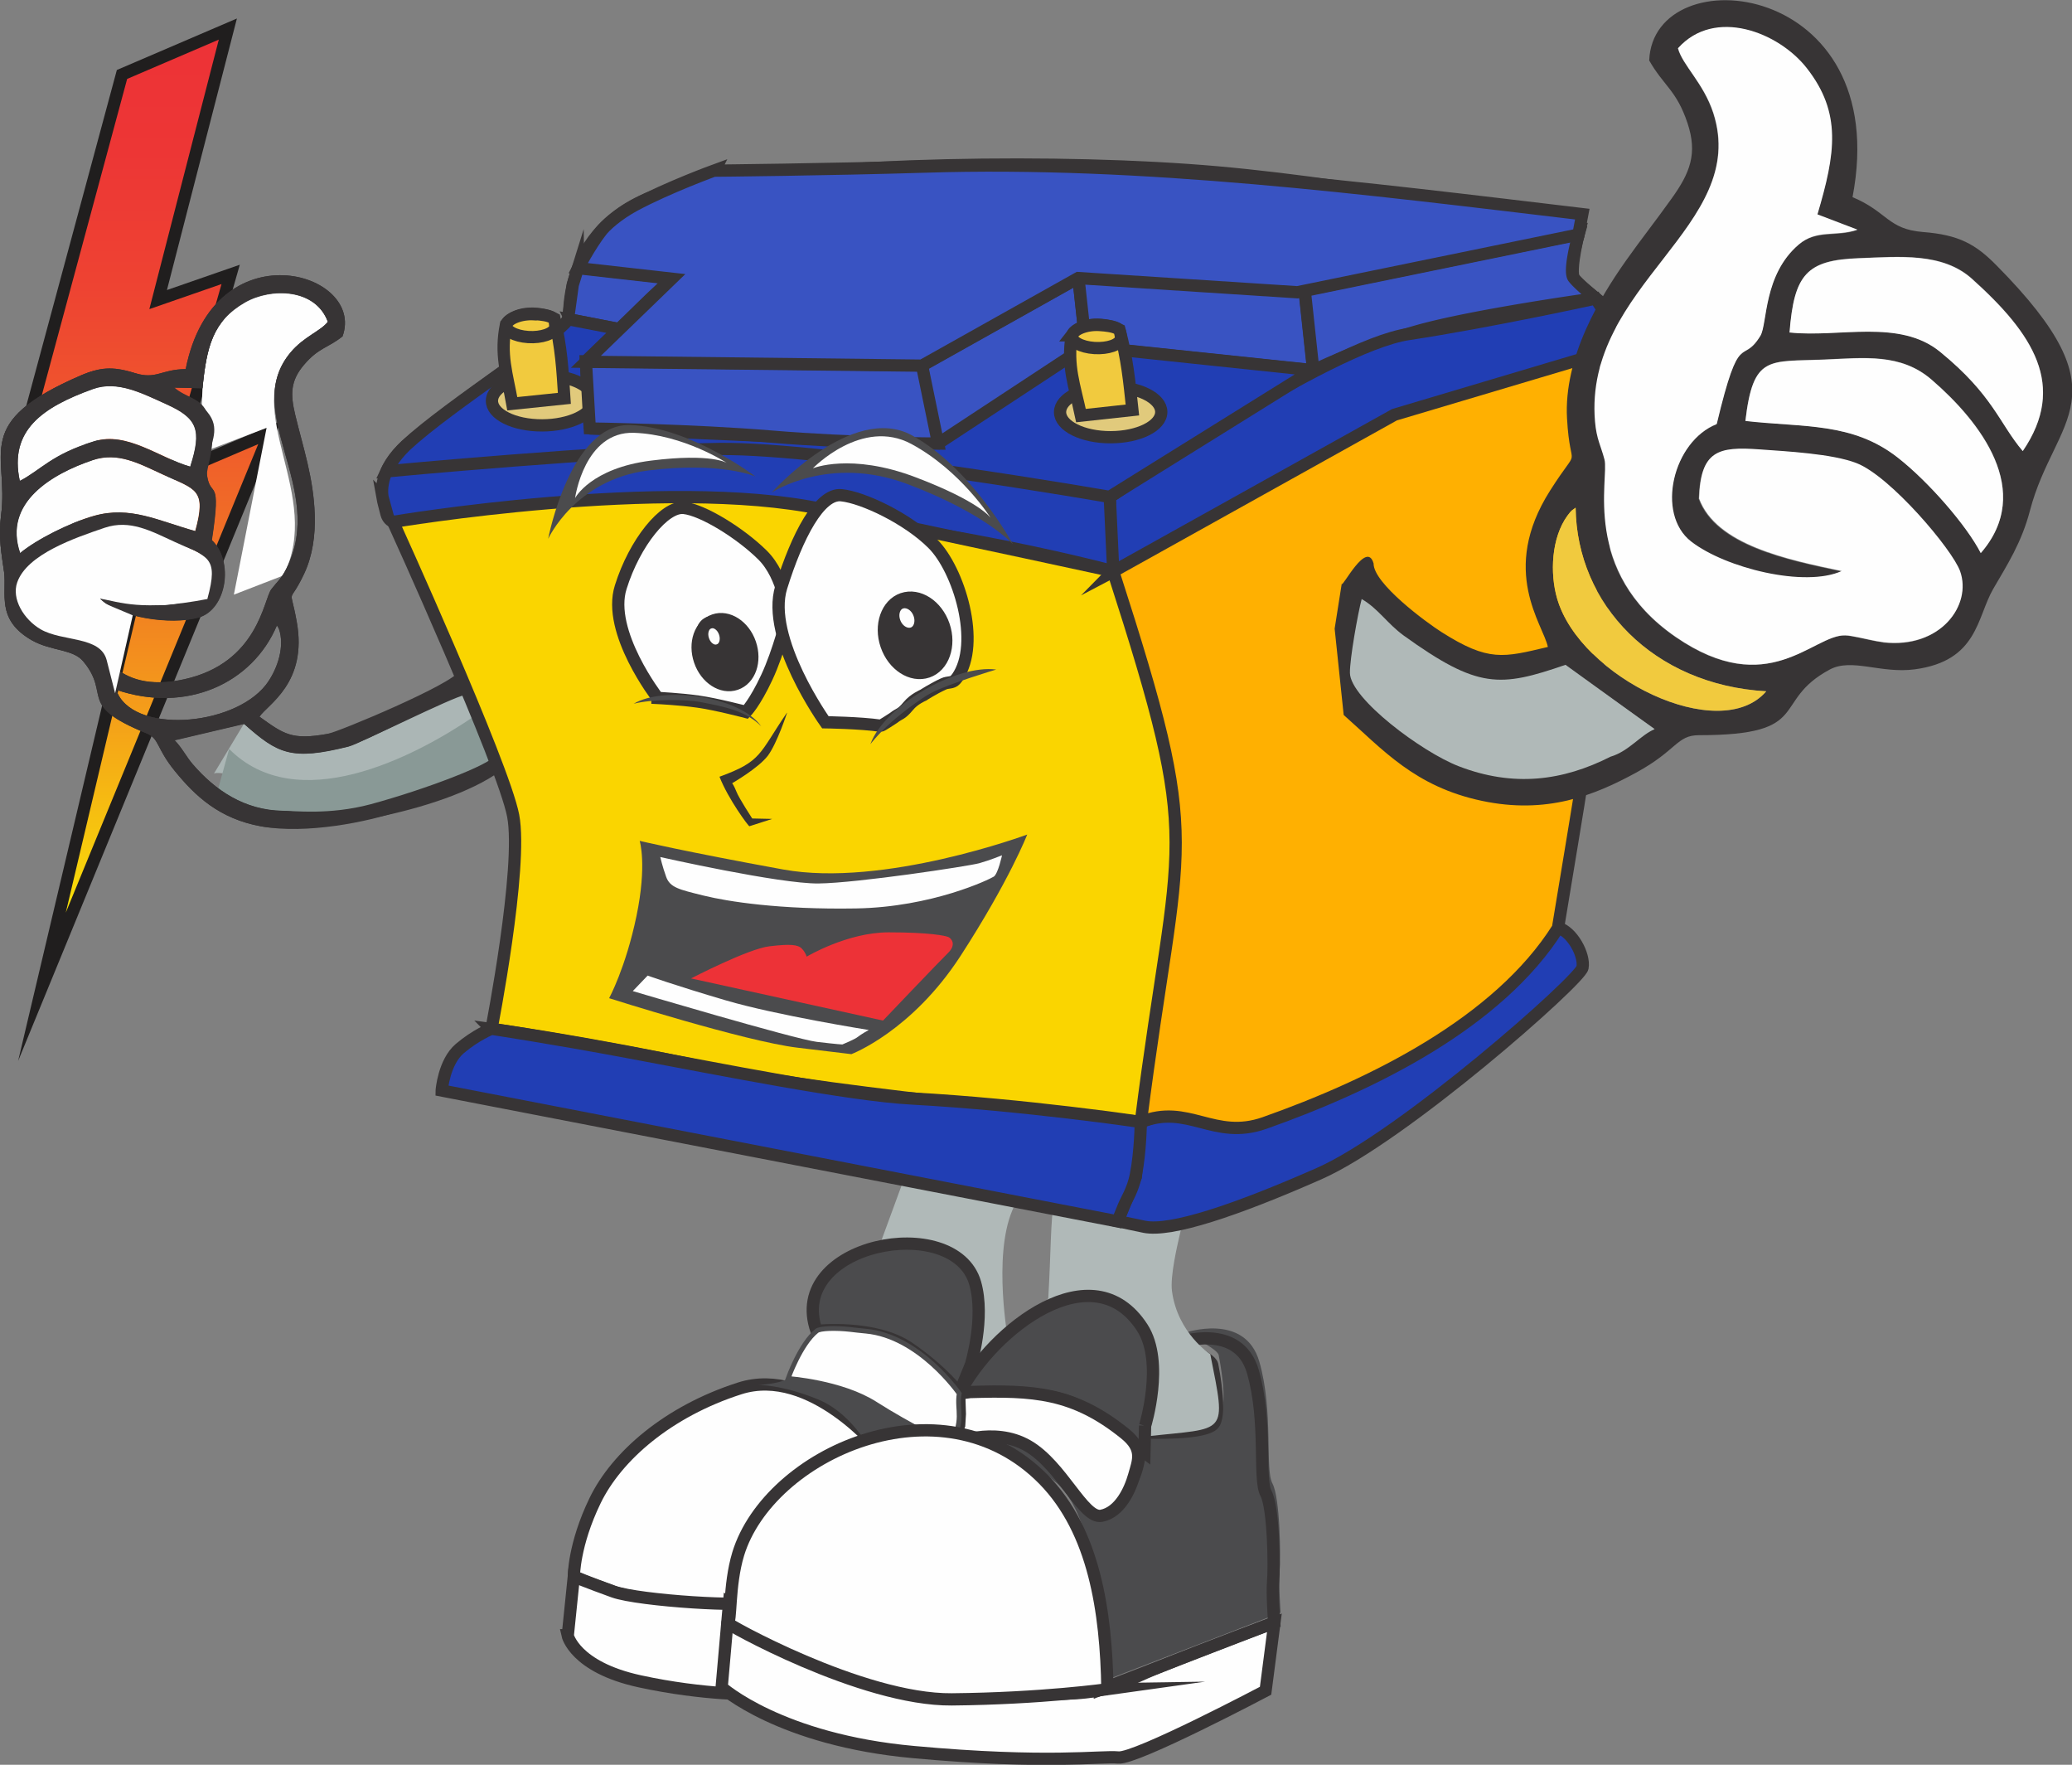 <?xml version="1.0" encoding="UTF-8"?>
<svg data-bbox="0 0.01 96.313 81.713" viewBox="0 0 96.3 82" xmlns="http://www.w3.org/2000/svg" data-type="ugc">
    <rect x="0" y="0" width="96.3" height="82" fill="#808080" stroke="none"/>
    <g>
        <defs>
            <linearGradient gradientUnits="userSpaceOnUse" y2="1.35" x2="6.63" y1="45.85" x1="6.63" id="ed63d878-5566-48db-99c6-4375547bcdd2">
                <stop stop-color="#fbff00" offset="0"/>
                <stop stop-color="#f7cb0d" offset=".14"/>
                <stop stop-color="#f49d1a" offset=".29"/>
                <stop stop-color="#f17624" offset=".44"/>
                <stop stop-color="#ef582c" offset=".59"/>
                <stop stop-color="#ee4332" offset=".73"/>
                <stop stop-color="#ed3635" offset=".87"/>
                <stop stop-color="#ed3237" offset="1"/>
            </linearGradient>
        </defs>
        <g>
            <path fill="url(#ed63d878-5566-48db-99c6-4375547bcdd2)" fill-rule="evenodd" d="m5.67 3.46 4.92-2.11-3.24 12.57 3.37-1.17L8.08 22l4.45-1.9L1.95 45.85l4.21-17.81-3.82 1.42 2.14-9.95-3.74 2.22L5.67 3.46z"/>
            <path fill="none" stroke-miterlimit="22.93" stroke-width=".57" stroke="#201e1e" d="m5.67 3.46 4.92-2.11-3.24 12.57 3.37-1.17L8.08 22l4.45-1.9L1.95 45.85l4.21-17.81-3.82 1.42 2.14-9.95-3.74 2.22L5.67 3.46z"/>
            <path d="M40.95 67.44s-3.23-4-6.57-2.93c-3.34 1.07-5.72 3.15-6.72 5.21s-.99 3.54-.99 3.54.2.12 1.84.7c1.64.57 6.98.78 6.98.78s3.04-4.73 3.89-5.57c.85-.84 1.57-1.73 1.57-1.73Z" fill="#fefefe" fill-rule="evenodd"/>
            <path d="M40.95 67.44s-3.23-4-6.57-2.93c-3.34 1.07-5.72 3.15-6.72 5.21s-.99 3.54-.99 3.54.2.12 1.84.7c1.64.57 6.98.78 6.98.78s3.04-4.73 3.89-5.57c.85-.84 1.57-1.73 1.57-1.73Z" stroke="#373435" fill="none" stroke-miterlimit="22.93" stroke-width=".57"/>
            <path d="M26.38 75.98s.32 1.48 3.35 2.14c3.03.66 5.41.6 5.41.6s-.14-4.62-.15-4.32c-.02.3-5.29-.02-6.48-.45-1.19-.43-1.84-.7-1.84-.7l-.28 2.73Z" fill="#fefefe" fill-rule="evenodd"/>
            <path d="M26.38 75.98s.32 1.48 3.35 2.14c3.03.66 5.41.6 5.41.6s-.14-4.62-.15-4.32c-.02.3-5.29-.02-6.48-.45-1.19-.43-1.84-.7-1.84-.7l-.28 2.73Z" stroke="#373435" fill="none" stroke-miterlimit="22.93" stroke-width=".57"/>
            <path d="M59.23 75.4s-2.79 1.02-5.65 2.18c-.93.38-1.53.75-2.47.95-2.78.61-9.55-.54-12.27-1.39-2.54-.8-4.96-2.61-4.96-2.61l-.34 3.87s2.71 2.45 8.94 3.01c6.23.57 8.68.17 9.5.25.82.08 6.84-3.1 6.84-3.1l.41-3.16Z" fill="#fefefe" fill-rule="evenodd"/>
            <path d="M59.23 75.4s-2.79 1.02-5.65 2.18c-.93.38-1.53.75-2.47.95-2.78.61-9.55-.54-12.27-1.39-2.54-.8-4.96-2.61-4.96-2.61l-.34 3.87s2.71 2.45 8.94 3.01c6.23.57 8.68.17 9.5.25.82.08 6.84-3.1 6.84-3.1l.41-3.16Z" stroke="#373435" fill="none" stroke-miterlimit="22.93" stroke-width=".57"/>
            <path d="M55.06 61.93s2.8-.98 3.47 1.34c.67 2.32.25 5 .61 5.66.36.67.39 3.49.33 4.09-.05.59.05 1.91.05 1.91l-8.11 3.13s-.15-7.39-2.32-9.17c-2.16-1.78-3.38-2.54-3.38-2.54s2.64-.17 3.66.63 2 3.22 2.98 2.18.91-2.29.91-2.29l.24-.77s2.94.12 3.24-.45c.31-.57-.04-2.38-.1-2.69-.06-.31-1.59-1.03-1.59-1.03Z" fill="#4b4b4d" fill-rule="evenodd"/>
            <path d="M54.76 62.39s2.8-.98 3.47 1.34c.67 2.32.25 5 .61 5.66.36.67.39 3.49.33 4.09-.05.59.05 1.91.05 1.91l-8.11 3.13s-.15-7.39-2.32-9.17c-2.16-1.78-3.38-2.54-3.38-2.54s2.64-.17 3.66.63 2 3.22 2.98 2.18.91-2.29.91-2.29l.24-.77s2.94.12 3.24-.45c.31-.57-.04-2.38-.1-2.69-.06-.31-1.59-1.03-1.59-1.03Z" stroke="#373435" fill="none" stroke-miterlimit="22.93" stroke-width=".57"/>
            <path d="m43.48 50.78-2.63 7.17-2.9 3.9s2.62-.11 3.76.48c1.14.6 2.87 2.42 2.87 2.42l2.28-2.45s-.72-3.87.18-6.04c.9-2.17 2.15-4.82 2.15-4.82l-5.72-.66Z" fill="#b0b9b8" fill-rule="evenodd"/>
            <path d="M50.6 51.57c-2.02 3.57-1.62 4.39-1.88 8.75l-1.6 2.5s2.56-.12 3.79.49 2.38 3.43 2.38 3.43c3.75-.42 3.72.01 2.96-3.82 0 0-1.52-.97-1.78-2.93-.09-.69.24-2.09.37-2.66.5-2.21 1.51-5.08 1.51-5.08l-5.75-.67Z" fill="#b0b9b8" fill-rule="evenodd"/>
            <path d="M45.12 63.43s.67-2.19.2-3.82c-.97-3.32-8.81-1.84-7.37 2.23 0 0 2.71-.3 4.31.8 1.61 1.11 2.32 2.1 2.32 2.1l.54-1.32Z" fill="#4b4b4d" fill-rule="evenodd"/>
            <path d="M45.12 63.43s.67-2.19.2-3.82c-.97-3.32-8.81-1.84-7.37 2.23 0 0 2.71-.3 4.31.8 1.61 1.11 2.32 2.1 2.32 2.1l.54-1.32Z" stroke="#373435" fill="none" stroke-miterlimit="22.93" stroke-width=".57"/>
            <path d="M53.22 66.25s.91-2.95-.13-4.56c-2.3-3.56-6.95.06-8.5 3.06 0 0 4.17-.39 5.77.71 1.61 1.11 2.83 2.03 2.83 2.03l.03-1.25Z" fill="#4b4b4d" fill-rule="evenodd"/>
            <path d="M53.22 66.25s.91-2.95-.13-4.56c-2.3-3.56-6.95.06-8.5 3.06 0 0 4.17-.39 5.77.71 1.61 1.11 2.83 2.03 2.83 2.03l.03-1.25Z" stroke="#373435" fill="none" stroke-miterlimit="22.93" stroke-width=".57"/>
            <path d="m44.58 66.21-.31.88s1.91-.83 3.5.09c1.59.92 2.58 3.41 3.42 3.25.84-.16 1.32-1.16 1.52-1.87.2-.71.45-1.24-.43-1.95-2.38-1.92-4.26-2.02-7.19-1.93l-.51.07.03.95-.03.51Z" fill="#fefefe" fill-rule="evenodd"/>
            <path d="m44.58 66.21-.31.88s1.91-.83 3.5.09c1.59.92 2.58 3.41 3.42 3.25.84-.16 1.32-1.16 1.52-1.87.2-.71.45-1.24-.43-1.95-2.38-1.92-4.26-2.02-7.19-1.93l-.51.07.03.95-.03.51Z" stroke="#373435" fill="none" stroke-miterlimit="22.93" stroke-width=".57"/>
            <path d="M37.14 63.78s2.82.05 3.54.61c.72.56 2.96 2.74 2.96 2.74l-2.96.64s-.91-2.02-2.64-2.74c-1.73-.71-2.83-.68-2.83-.68s.9-.02 1.42-.29l.52-.27" fill="#4b4b4d" fill-rule="evenodd"/>
            <path d="M44.14 67.15c.71-1.12.31-1.63.44-2.4 0 0-1.84-2.67-4.34-2.9-.25-.02-.47-.05-.74-.08-.64-.07-1.38-.06-1.54.07-.76.6-1.33 2.21-1.33 2.21s2.47.17 4.05 1.18c1.58 1.01 3.47 1.92 3.47 1.92Z" fill="#fefefe" fill-rule="evenodd"/>
            <path d="M44.14 67.15c.71-1.12.31-1.63.44-2.4 0 0-1.84-2.67-4.34-2.9-.25-.02-.47-.05-.74-.08-.64-.07-1.38-.06-1.54.07-.76.6-1.33 2.21-1.33 2.21s2.47.17 4.05 1.18c1.58 1.01 3.47 1.92 3.47 1.92Z" stroke="#4b4b4d" stroke-width=".22" fill="none" stroke-miterlimit="22.93"/>
            <path d="M51.47 78.49c-.06-3.61-.61-7.34-2.96-9.74-4.76-4.85-12.78-1.19-14.2 3.45-.45 1.48-.31 3.22-.5 3.2-.19-.02 6.23 3.6 10.43 3.56 4.2-.04 7.24-.47 7.24-.47Z" fill="#fefefe" fill-rule="evenodd"/>
            <path d="M51.47 78.49c-.06-3.61-.61-7.34-2.96-9.74-4.76-4.85-12.78-1.19-14.2 3.45-.45 1.48-.31 3.22-.5 3.2-.19-.02 6.23 3.6 10.43 3.56 4.2-.04 7.24-.47 7.24-.47Z" stroke="#373435" fill="none" stroke-miterlimit="22.93" stroke-width=".57"/>
            <path d="M9.95 35.94c.25-.12 1.38.22 3.09.37 2.52.23 4.47-.22 4.69-.39.41-.3 4.12-2.05 4.59-2.23l-.49-1.78c-1.24.93-2.65.32-4.28 1.96l-3.39.76-2.83-.99-1.39 2.31Z" fill="#abb6b5" fill-rule="evenodd"/>
            <path d="M9.9 37.51c1.18.2 5.83.8 6.88.24 1-.26 5.92-1.91 6.16-2.57l-.9-1.9c-2.89 1.97-8.25 4.67-11.39 1.52l-.75 2.72Z" fill="#899996" fill-rule="evenodd"/>
            <path d="M17.79 23.15s-.3-1.09.91-2.29 7.77-5.8 7.77-5.8-.61-5.3 5.61-6.4c6.22-1.1 17.3-1.29 24.51-.65 7.22.64 16.85 2.57 16.85 2.57s-.54 2-.27 2.41c.28.41 1.76 1.22 1.68 1.92-.09.7-.27 1.64-.27 1.64s-12.21 2.92-14.29 4.55c-2.08 1.63-8.56 5.44-8.56 5.44s-10.48-2.84-19.99-2.8c-9.51.04-12.99.54-12.99.54s-.64.16-.79-.41c-.15-.56-.18-.73-.18-.73Z" fill="#213eb4" fill-rule="evenodd"/>
            <path d="M17.79 23.15s-.3-1.09.91-2.29 7.77-5.8 7.77-5.8-.61-5.3 5.61-6.4c6.22-1.1 17.3-1.29 24.51-.65 7.22.64 16.85 2.57 16.85 2.57s-.54 2-.27 2.41c.28.41 1.76 1.22 1.68 1.92-.09.7-.27 1.64-.27 1.64s-12.21 2.92-14.29 4.55c-2.08 1.63-8.56 5.44-8.56 5.44s-10.48-2.84-19.99-2.8c-9.51.04-12.99.54-12.99.54s-.64.16-.79-.41c-.15-.56-.18-.73-.18-.73Z" stroke="#373435" fill="none" stroke-miterlimit="22.93" stroke-width=".57"/>
            <path d="M22.84 47.82s1.47-7.52 1.01-9.92c-.46-2.4-5.58-13.65-5.58-13.65s12.62-2.13 19.91-.6c7.3 1.53 13.55 2.89 13.55 2.89s4.41 5.03 4.37 8.93c-.04 3.89-3.08 16.65-3.08 16.65s-14-1.2-20.02-2.48c-6.01-1.28-10.17-1.83-10.17-1.83" fill="#fad500" fill-rule="evenodd"/>
            <path d="M22.84 47.82s1.47-7.52 1.01-9.92c-.46-2.4-5.58-13.65-5.58-13.65s12.62-2.13 19.91-.6c7.3 1.53 13.55 2.89 13.55 2.89s4.41 5.03 4.37 8.93c-.04 3.89-3.08 16.65-3.08 16.65s-14-1.2-20.02-2.48c-6.01-1.28-10.17-1.83-10.17-1.83Z" stroke="#373435" fill="none" stroke-miterlimit="22.93" stroke-width=".57"/>
            <path d="m26.87 12.44 4.35.49c-.2.19-.4.39-.54.52-.56.51-1.34 1.3-1.91 1.84l-2.37-.46.22-1.6.25-.8Z" fill="#3953c2" fill-rule="evenodd"/>
            <path d="m26.87 12.44 4.35.49c-.2.19-.4.39-.54.52-.56.51-1.34 1.3-1.91 1.84l-2.37-.46.22-1.6.25-.8Z" stroke="#373435" fill="none" stroke-miterlimit="22.93" stroke-width=".57"/>
            <path fill="#3953c2" fill-rule="evenodd" d="m43.8 20.55 6.67-4.45-.35-3.2-7.27 4.07.56 3.71.39-.13z"/>
            <path stroke="#373435" fill="none" stroke-miterlimit="22.93" stroke-width=".57" d="m43.8 20.55 6.67-4.45-.35-3.2-7.27 4.07.56 3.71.39-.13z"/>
            <path fill="#3953c2" fill-rule="evenodd" d="m60.63 13.49.4 3.72-10.56-1.11-.35-3.2 10.51.59z"/>
            <path stroke="#373435" fill="none" stroke-miterlimit="22.93" stroke-width=".57" d="m60.63 13.49.4 3.72-10.56-1.11-.35-3.2 10.51.59z"/>
            <path d="M74.16 13.86s-5.67.78-8.33 1.54a31.96 31.96 0 0 0-4.79 1.81l-.4-3.72 12.73-2.61s-.49 1.72-.23 2.03c.25.32 1.03.95 1.03.95Z" fill="#3953c2" fill-rule="evenodd"/>
            <path d="M74.16 13.86s-5.67.78-8.33 1.54a31.96 31.96 0 0 0-4.79 1.81l-.4-3.72 12.73-2.61s-.49 1.72-.23 2.03c.25.32 1.03.95 1.03.95Z" stroke="#373435" fill="none" stroke-miterlimit="22.93" stroke-width=".57"/>
            <path d="m51.74 26.55-.16-3.45s10.12-7.02 13.89-7.58c3.77-.57 8.69-1.65 8.69-1.65l.69 1.06-.27 1.64s-9.3 2.89-10.96 3.75c-1.66.86-11.89 6.24-11.89 6.24Z" fill="#213eb4" fill-rule="evenodd"/>
            <path d="m51.74 26.55-.16-3.45s10.12-7.02 13.89-7.58c3.77-.57 8.69-1.65 8.69-1.65l.69 1.06-.27 1.64s-9.3 2.89-10.96 3.75c-1.66.86-11.89 6.24-11.89 6.24Z" stroke="#373435" fill="none" stroke-miterlimit="22.93" stroke-width=".57"/>
            <path d="M72.41 43.11c.65.16 1.25 1.26 1.14 1.85-.12.59-8.36 7.86-12.24 9.57-3.88 1.71-6.9 2.72-8.13 2.47l-1.23-.26.84-2.06.23-2.56 12.58-4.1 6.8-4.92Z" fill="#213eb4" fill-rule="evenodd"/>
            <path d="M72.41 43.11c.65.16 1.25 1.26 1.14 1.85-.12.59-8.36 7.86-12.24 9.57-3.88 1.71-6.9 2.72-8.13 2.47l-1.23-.26.84-2.06.23-2.56 12.58-4.1 6.8-4.92Z" stroke="#373435" fill="none" stroke-miterlimit="22.93" stroke-width=".57"/>
            <path d="M51.58 23.09s-13.06-2.28-18.13-2.23c-5.06.06-15.49 1.04-15.49 1.04s.29-.62.9-1.2c1.01-.94 2.76-2.19 4.61-3.51 2.99-2.13 2.93-2.36 2.93-2.36l2.37.46-1.54 1.49.18 3.12 16.2.7 6.86-4.51 10.56 1.11-9.45 5.88Z" fill="#213eb4" fill-rule="evenodd"/>
            <path d="M51.58 23.09s-13.06-2.28-18.13-2.23c-5.06.06-15.49 1.04-15.49 1.04s.29-.62.9-1.2c1.01-.94 2.76-2.19 4.61-3.51 2.99-2.13 2.93-2.36 2.93-2.36l2.37.46-1.54 1.49.18 3.12 16.2.7 6.86-4.51 10.56 1.11-9.45 5.88Z" stroke="#373435" fill="none" stroke-miterlimit="22.93" stroke-width=".57"/>
            <path d="m51.74 26.55 13.07-7.28 9.2-2.74c1.18 11.45.26 15.24-1.6 26.59-2.77 4.4-8.63 7.29-13.64 9.06-2.36.83-3.55-.93-5.75-.04 1.76-13.81 2.99-12.33-1.28-25.58" fill="#ffb001" fill-rule="evenodd"/>
            <path d="m51.74 26.55 13.07-7.28 9.2-2.74c1.18 11.45.26 15.24-1.6 26.59-2.77 4.4-8.63 7.29-13.64 9.06-2.36.83-3.55-.93-5.75-.04 1.76-13.81 2.99-12.33-1.28-25.58Z" stroke="#373435" fill="none" stroke-miterlimit="22.93" stroke-width=".57"/>
            <path d="M25.5 17.45c1.3.06 2.23.63 2.08 1.27-.15.64-1.33 1.1-2.62 1.04-1.3-.06-2.23-.63-2.08-1.27.15-.64 1.33-1.1 2.62-1.04Z" fill="#e1ca7c" fill-rule="evenodd"/>
            <path d="M25.5 17.45c1.3.06 2.23.63 2.08 1.27-.15.64-1.33 1.1-2.62 1.04-1.3-.06-2.23-.63-2.08-1.27.15-.64 1.33-1.1 2.62-1.04Z" stroke="#373435" fill="none" stroke-miterlimit="22.93" stroke-width=".57"/>
            <path d="M23.52 15.06c.53-.66 1.66-.55 2.25-.25.32 1.36.37 2.31.46 3.7l-2.42.25c-.25-1.41-.58-2.28-.29-3.7Z" fill-rule="evenodd" fill="#f1ca3e"/>
            <path d="M23.52 15.06c.53-.66 1.66-.55 2.25-.25.32 1.36.37 2.31.46 3.7l-2.42.25c-.25-1.41-.58-2.28-.29-3.7Z" stroke="#373435" fill="none" stroke-miterlimit="22.93" stroke-width=".57"/>
            <path d="M24.84 14.59c.32.02.65.06.83.17.09.05.11.12.12.22.01.08.03.18.01.25-.07.28-.63.47-1.25.43-.63-.04-1.08-.3-1.02-.57.07-.28.67-.53 1.3-.49Z" fill-rule="evenodd" fill="#f1ca3e"/>
            <path d="M24.84 14.59c.32.02.65.06.83.17.09.05.11.12.12.22.01.08.03.18.01.25-.07.28-.63.47-1.25.43-.63-.04-1.08-.3-1.02-.57.07-.28.67-.53 1.3-.49Z" stroke="#373435" fill="none" stroke-miterlimit="22.93" stroke-width=".57"/>
            <path d="M20.53 50.66s.1-1.31.84-1.94c.74-.63 1.47-.92 1.47-.92s2.74.41 6.32 1.08c4.49.84 10.27 2 13.21 2.16 5.28.29 10.65 1.09 10.65 1.09s-.01 1.37-.23 2.47c-.13.68-.45 1.16-.56 1.44l-.29.71-31.41-6.08Z" fill="#213eb4" fill-rule="evenodd"/>
            <path d="M20.53 50.66s.1-1.31.84-1.94c.74-.63 1.47-.92 1.47-.92s2.74.41 6.32 1.08c4.49.84 10.27 2 13.21 2.16 5.28.29 10.65 1.09 10.65 1.09s-.01 1.37-.23 2.47c-.13.68-.45 1.16-.56 1.44l-.29.71-31.41-6.08Z" stroke="#373435" fill="none" stroke-miterlimit="22.93" stroke-width=".57"/>
            <path d="M51.85 17.98c1.29.06 2.24.63 2.11 1.28-.13.64-1.27 1.11-2.57 1.05-1.29-.06-2.24-.63-2.11-1.28.13-.64 1.27-1.11 2.57-1.05Z" fill="#e1ca7c" fill-rule="evenodd"/>
            <path d="M51.85 17.98c1.29.06 2.24.63 2.11 1.28-.13.64-1.27 1.11-2.57 1.05-1.29-.06-2.24-.63-2.11-1.28.13-.64 1.27-1.11 2.57-1.05Z" stroke="#373435" fill="none" stroke-miterlimit="22.93" stroke-width=".57"/>
            <path d="M49.8 15.58c.5-.66 1.62-.56 2.23-.26.36 1.37.45 2.32.6 3.73l-2.39.26c-.3-1.42-.66-2.3-.43-3.73Z" fill-rule="evenodd" fill="#f1ca3e"/>
            <path d="M49.8 15.58c.5-.66 1.62-.56 2.23-.26.36 1.37.45 2.32.6 3.73l-2.39.26c-.3-1.42-.66-2.3-.43-3.73Z" stroke="#373435" fill="none" stroke-miterlimit="22.93" stroke-width=".57"/>
            <path d="M51.1 15.1c.32.02.65.06.84.17.09.05.11.13.13.22.02.08.04.19.02.25-.05.28-.6.47-1.23.43-.62-.04-1.09-.3-1.03-.58.05-.28.65-.53 1.27-.49Z" fill-rule="evenodd" fill="#f1ca3e"/>
            <path d="M51.1 15.1c.32.02.65.06.84.17.09.05.11.13.13.22.02.08.04.19.02.25-.05.28-.6.47-1.23.43-.62-.04-1.09-.3-1.03-.58.05-.28.65-.53 1.27-.49Z" stroke="#373435" fill="none" stroke-miterlimit="22.93" stroke-width=".57"/>
            <path d="M27.4 19.91s4.81.07 8.5.38 7.7.32 7.7.32l-.75-3.64-15.62-.18.18 3.12Z" fill="#3953c2" fill-rule="evenodd"/>
            <path d="M27.4 19.91s4.81.07 8.5.38 7.7.32 7.7.32l-.75-3.64-15.62-.18.18 3.12Z" stroke="#373435" fill="none" stroke-miterlimit="22.93" stroke-width=".57"/>
            <path d="M33.23 7.91s-2.17.79-3.72 1.62c-.82.44-1.39.97-1.57 1.21-.53.68-1.07 1.72-1.07 1.72l4.35.49-3.99 3.86 15.62.18 7.26-4.07 10.19.66 13.06-2.68.18-.95C63.52 8.76 53.11 7.42 43.02 7.74c-4.57.14-9.8.19-9.8.19Z" fill="#3953c2" fill-rule="evenodd"/>
            <path d="M33.23 7.91s-2.17.79-3.72 1.62c-.82.44-1.39.97-1.57 1.21-.53.68-1.07 1.72-1.07 1.72l4.35.49-3.99 3.86 15.62.18 7.26-4.07 10.19.66 13.06-2.68.18-.95C63.52 8.76 53.11 7.42 43.02 7.74c-4.57.14-9.8.19-9.8.19Z" stroke="#373435" fill="none" stroke-miterlimit="22.93" stroke-width=".57"/>
            <path d="m62.36 27.12-.33 2.09.42 4.01c1.82 1.61 3.3 3.33 6.42 3.99 3.01.64 5.23-.25 7.19-1.32 1.88-1.03 1.87-1.73 2.9-1.73 5.35 0 3.31-1.56 6.08-3.05 1.02-.55 2.38.2 3.95-.01 2.94-.39 2.88-2.41 3.65-3.74.65-1.12 1.32-2.15 1.71-3.65 1.14-4.34 4.5-5.25-1.54-11.36-.98-1-1.76-1.44-3.44-1.57-1.63-.13-1.65-.94-3.27-1.62 1.93-10.09-9.26-11.24-9.45-6.35.67 1.18 1.27 1.38 1.78 2.91.47 1.41.13 2.3-.75 3.52-1.4 1.97-2.88 3.63-3.97 6.06-.58 1.3-.96 2.75-.88 4.14.15 2.69.69 1.03-.79 3.36-2.37 3.73-.31 6.22-.1 7.26-2.07.49-2.75.7-4.94-.69-.71-.45-3.17-2.26-3.16-3.19-.32-1.11-1.45 1.14-1.48.95m25.17 2.72c-.44-.05-.76-.15-1.18-.23-.17-.03-.43-.09-.6-.09-1.49-.05-3.57 3.04-7.88.07-4.42-3.04-3.08-7.38-3.31-8.24-.17-.62-.37-.95-.44-1.77-.53-6.36 7.21-9.06 5.5-14.34-.45-1.39-1.42-2.21-1.64-3 1.7-1.89 4.66-.74 5.97.93 1.64 2.08 1.34 3.97.5 6.8l1.86.71c-1 .35-1.89-.03-2.73.69-1.65 1.41-1.44 3.69-1.78 4.24-.86 1.42-.95-.43-2.03 4.1-2.03.8-2.85 4.16-1.19 5.46 1.6 1.25 5.29 2.15 7 1.37-2.53-.53-5.84-1.21-6.63-3.37.08-2.22.9-2.42 2.81-2.28 1.24.09 3.39.2 4.51.64 1.57.61 4.45 4.01 4.81 5.02.56 1.58-.91 3.6-3.56 3.3Zm-4.35-14.4c.21-2.72.8-3.38 3.23-3.46 1.9-.07 3.88-.27 5.25.96 2.81 2.53 4.43 4.96 2.36 8-1.1-1.3-1.37-2.59-3.84-4.61-1.89-1.54-4.71-.65-6.99-.9Zm-2.06 4.11c.36-3.09 1.08-2.75 3.67-2.86 1.86-.08 3.55-.3 4.98.93 2.28 1.96 4.79 5.18 2.29 8.06-.67-1.29-2.44-3.32-3.85-4.43-2.12-1.65-4.37-1.4-7.09-1.71Zm.97 12.56c-2.16 2.52-8.66-.64-9.72-4.31-.34-1.17-.27-2.82.48-3.85.21-.28.19-.23.38-.37.05 4.48 3.6 8.24 8.86 8.53Zm-18.63-4.04c.76.44 1.06 1 1.82 1.56 3.4 2.49 4.47 2.36 7.48 1.3l4.14 2.93c-.66.28-1.2.76-1.83 1.08-2.19 1.12-4.65 1.65-7.17.66-1.69-.66-4.96-3.13-4.98-4.32 0-.65.35-2.55.53-3.22Z" fill="#373435" fill-rule="evenodd"/>
            <path d="M77.99 2.24c.21.79 1.18 1.61 1.64 3 1.71 5.28-6.03 7.99-5.5 14.34.07.83.28 1.15.44 1.77.23.86-1.1 5.2 3.31 8.24 4.31 2.97 6.39-.11 7.88-.07.17 0 .43.06.6.09.41.08.74.17 1.18.23 2.65.3 4.12-1.72 3.56-3.3-.36-1.01-3.24-4.41-4.81-5.02-1.12-.44-3.27-.55-4.51-.64-1.92-.14-2.74.05-2.81 2.28.8 2.16 4.1 2.84 6.63 3.37-1.71.78-5.4-.13-7-1.37-1.66-1.29-.84-4.66 1.19-5.46 1.08-4.53 1.16-2.68 2.03-4.1.33-.55.13-2.83 1.78-4.24.84-.72 1.73-.35 2.73-.69l-1.86-.71c.84-2.83 1.14-4.71-.5-6.8C82.66 1.49 79.7.34 78 2.23" fill="#fefefe" fill-rule="evenodd"/>
            <path d="M63.29 27.82c-.18.67-.56 2.8-.55 3.45.02 1.19 3.34 3.67 5.05 4.33 2.56.99 4.85.68 7.06-.44.85-.25 1.39-1 2.05-1.28l-4.14-2.99c-3.05 1.05-4.06 1.13-7.52-1.36-.77-.56-1.19-1.26-1.96-1.7" fill="#b0b9b8" fill-rule="evenodd"/>
            <path d="M81.12 19.56c2.72.31 4.98.05 7.09 1.71 1.42 1.11 3.19 3.14 3.85 4.43 2.5-2.87-.02-6.1-2.29-8.06-1.43-1.23-3.12-1.01-4.98-.93-2.59.11-3.31-.23-3.67 2.86" fill="#fefefe" fill-rule="evenodd"/>
            <path d="M83.18 15.45c2.28.25 5.1-.65 6.99.9 2.47 2.02 2.74 3.31 3.84 4.61 2.08-3.05.46-5.47-2.36-8-1.37-1.23-3.35-1.03-5.25-.96-2.43.09-3.02.74-3.23 3.46" fill="#fefefe" fill-rule="evenodd"/>
            <path d="M82.09 32.12c-5.26-.3-8.81-4.05-8.86-8.53-.18.14-.17.09-.38.37-.75 1.03-.82 2.68-.48 3.85 1.06 3.67 7.56 6.83 9.72 4.31" fill-rule="evenodd" fill="#f1ca3e"/>
            <path d="M47.73 38.78s-6.66 2.47-11.33 1.62c-4.67-.85-6.67-1.33-6.67-1.33s.35 1.1-.15 3.5-1.27 3.81-1.27 3.81 6.32 2.01 8.76 2.3c2.44.29 2.5.3 2.5.3s2.79-1.05 5.07-4.56c2.28-3.52 3.1-5.64 3.1-5.64" fill="#4b4b4d" fill-rule="evenodd"/>
            <path d="M30.68 39.82s5.54 1.25 7.36 1.23c1.81-.02 6.94-.8 7.47-.94.53-.15 1.06-.37 1.06-.37s-.18.85-.38.99c-.2.13-2.87 1.42-6.41 1.48-3.54.06-5.96-.32-7.09-.6-1.13-.28-1.55-.37-1.73-.87-.18-.5-.27-.91-.27-.91" fill="#fefefe" fill-rule="evenodd"/>
            <path d="M40.39 47.86s-4.28-.68-6.66-1.38-3.63-1.15-3.63-1.15l-.69.72s7.54 2.24 8.56 2.36c1.02.12 1.18.12 1.18.12s.59-.24.73-.36c.13-.11.51-.32.51-.32" fill="#fefefe" fill-rule="evenodd"/>
            <path d="M32.12 45.46s2.64-1.37 3.63-1.49c.99-.12 1.34-.08 1.52.11.18.19.22.37.22.37s1.89-1.13 3.81-1.13c1.92 0 2.65.16 2.78.22.13.06.39.34-.02.74-.41.4-3.02 3.14-3.02 3.14l-8.93-1.96Z" fill="#ed3237" fill-rule="evenodd"/>
            <path d="M36.57 33.12c-1.31 1.92-1.15 2.25-3.13 2.97.4 1.03 1.35 2.31 1.39 2.3l1.06-.34-.93-.02s-.62-.95-.73-1.24c-.11-.28-.2-.4-.2-.4s1.22-.7 1.66-1.28c.43-.58.89-1.99.89-1.99" fill="#373435" fill-rule="evenodd"/>
            <path d="M25.48 25.03s1.26-2.75 4.65-3.17c3.39-.42 4.98.28 4.98.28s-3.03-2.3-5.82-2.39c-2.78-.09-3.81 5.27-3.81 5.27" fill="#4b4b4d" fill-rule="evenodd"/>
            <path d="M26.73 23.14s.73-1.39 3.54-1.74c2.8-.35 3.51.11 3.51.11s-2.01-1.32-4.32-1.4c-2.3-.07-2.73 3.02-2.73 3.02" fill="#fefefe" fill-rule="evenodd"/>
            <path d="M35.88 22.88s2.65-1.76 6.29-.39 4.91 2.8 4.91 2.8-1.93-3.56-4.71-5.07c-2.78-1.5-6.49 2.65-6.49 2.65" fill="#4b4b4d" fill-rule="evenodd"/>
            <path d="M37.78 21.76s1.75-.73 4.76.41 3.5 1.89 3.5 1.89-1.38-2.19-3.68-3.43c-2.3-1.24-4.58 1.13-4.58 1.13" fill="#fefefe" fill-rule="evenodd"/>
            <path d="M30.56 32.42s-2.37-3.06-1.71-5.14c.65-2.08 2.04-3.77 2.93-3.68.88.09 2.63 1.17 3.66 2.19 1.03 1.02 1.16 2.84 1.16 2.84s-.4 1.64-.96 2.84c-.56 1.2-.97 1.61-.97 1.61s-1.37-.36-2.22-.48c-.84-.12-1.89-.17-1.89-.17Z" fill="#fefefe" fill-rule="evenodd"/>
            <path d="M30.56 32.42s-2.37-3.06-1.71-5.14c.65-2.08 2.04-3.77 2.93-3.68.88.09 2.63 1.17 3.66 2.19 1.03 1.02 1.16 2.84 1.16 2.84s-.4 1.64-.96 2.84c-.56 1.2-.97 1.61-.97 1.61s-1.37-.36-2.22-.48c-.84-.12-1.89-.17-1.89-.17Z" stroke="#373435" fill="none" stroke-miterlimit="22.93" stroke-width=".57"/>
            <path d="M29.45 32.7c.8-.21 2.41-.23 3.21-.06.96.19 2.01.38 2.72 1.11-.98-1.4-4.53-1.89-5.93-1.05" fill="#4b4b4d" fill-rule="evenodd"/>
            <path d="M33.19 28.82c.64-.22 1.39.26 1.67 1.08.28.82-.01 1.66-.66 1.88-.64.22-1.39-.26-1.67-1.08-.28-.82.01-1.66.66-1.88Z" fill="#373435" fill-rule="evenodd"/>
            <path d="M33.19 28.82c.64-.22 1.39.26 1.67 1.08.28.82-.01 1.66-.66 1.88-.64.22-1.39-.26-1.67-1.08-.28-.82.01-1.66.66-1.88Z" stroke="#373435" fill="none" stroke-miterlimit="22.93" stroke-width=".57"/>
            <path d="M32.97 28.93c.28-.1.6.11.72.47.12.35 0 .72-.29.81-.28.1-.6-.11-.72-.47-.12-.35 0-.72.29-.81Z" fill="#fefefe" fill-rule="evenodd"/>
            <path d="M32.97 28.93c.28-.1.6.11.72.47.12.35 0 .72-.29.81-.28.1-.6-.11-.72-.47-.12-.35 0-.72.29-.81Z" stroke="#373435" fill="none" stroke-miterlimit="22.93" stroke-width=".57"/>
            <path d="M38.36 33.56s-2.79-3.9-2.05-6.28c.74-2.38 1.78-4.37 2.79-4.27 1.01.1 3.08 1.08 4.25 2.25 1.21 1.2 2.26 4.62 1.14 6.22-.03.04-.06.07-.09.11-.15.16-.34.09-.55.19-.48.22-.94.52-.94.52s-.43.18-.69.5c-.35.42-.4.33-.68.55-.03.02-.57.38-.61.37-.96-.14-2.57-.16-2.57-.16Z" fill="#fefefe" fill-rule="evenodd"/>
            <path d="M38.36 33.56s-2.79-3.9-2.05-6.28c.74-2.38 1.78-4.37 2.79-4.27 1.01.1 3.08 1.08 4.25 2.25 1.21 1.2 2.26 4.62 1.14 6.22-.03.04-.06.07-.09.11-.15.16-.34.09-.55.19-.48.22-.94.52-.94.52s-.43.18-.69.5c-.35.42-.4.33-.68.55-.03.02-.57.38-.61.37-.96-.14-2.57-.16-2.57-.16Z" stroke="#373435" fill="none" stroke-miterlimit="22.93" stroke-width=".57"/>
            <path d="M40.46 34.57s.32-.43.95-1c.58-.52 1.45-1.15 1.86-1.37.84-.44 3.03-1.09 3.03-1.09-1.88-.25-5.2 1.7-5.84 3.45" fill="#4b4b4d" fill-rule="evenodd"/>
            <path d="M41.95 27.83c.74-.25 1.59.3 1.91 1.23.32.93-.02 1.9-.75 2.15-.74.25-1.59-.3-1.91-1.23-.32-.93.02-1.9.75-2.15Z" fill="#373435" fill-rule="evenodd"/>
            <path d="M41.95 27.83c.74-.25 1.59.3 1.91 1.23.32.93-.02 1.9-.75 2.15-.74.25-1.59-.3-1.91-1.23-.32-.93.02-1.9.75-2.15Z" stroke="#373435" fill="none" stroke-miterlimit="22.93" stroke-width=".57"/>
            <path d="M41.89 28c.32-.1.7.13.84.53.14.39 0 .8-.32.9-.32.1-.7-.13-.84-.53-.14-.39 0-.8.32-.9Z" fill="#fefefe" fill-rule="evenodd"/>
            <path d="M41.89 28c.32-.1.7.13.84.53.14.39 0 .8-.32.9-.32.1-.7-.13-.84-.53-.14-.39 0-.8.32-.9Z" stroke="#373435" fill="none" stroke-miterlimit="22.93" stroke-width=".57"/>
            <path d="M5.41 31.05s-.01.01-.03 0c-.72-.56-1.08-1.29-1.56-1.47-.1-.04-.27-.07-.38-.09-.27-.06-.49-.07-.77-.15-1.68-.47-2.08-2.06-1.35-2.87.47-.52 3.05-1.87 4.15-1.86.79.01 2.11.47 2.89.72 1.2.39 1.65.71 1.14 2.07-1.01 1.11-1.79.94-3.45.64.21.22-.32 1.36-.47 2.15l-.09.46-.08.41Zm9.83-16.09c-.32.43-1.11.69-1.73 1.42-2.34 2.78 1.55 6.63-.34 10.36l-2.3.89 1.52-7.75-3.09 1.18.11-3c.19-1.92.47-3.14 1.98-4 1.21-.69 3.28-.66 3.85.91Z" fill="#fefefe" fill-rule="evenodd"/>
            <path d="m21.54 31.71 1.51 3.73-.26.5-4.19 1.73c-1.5.53-4.39 1.1-6.44.73-1.98-.35-3.11-1.44-4.03-2.57-.89-1.09-.71-1.51-1.33-1.76-3.24-1.32-1.62-1.76-2.93-3.34-.48-.58-1.49-.47-2.39-.98C-.2 28.79.32 27.58.19 26.58c-.12-.84-.27-1.63-.14-2.63.38-2.91-1.43-4.29 3.73-6.51.84-.36 1.42-.44 2.47-.11 1.02.32 1.23-.17 2.38-.18 1.31-6.59 8.38-4.53 7.29-1.52-.69.55-1.11.52-1.79 1.32-.63.74-.64 1.36-.41 2.32.37 1.54.85 2.91.91 4.65.03.93-.1 1.9-.49 2.73-.75 1.59-.67.45-.35 2.23.52 2.85-1.35 3.85-1.73 4.42 1.13.81 1.49 1.1 3.16.8.54-.1 3.4-.53 3.63-1.1.47-.59 2.62-1.18 2.69-1.29M2.66 29.34c.28.08.5.1.77.15.11.02.28.05.38.09.92.34 1.41 2.72 4.76 1.98 3.43-.76 3.68-3.71 4.04-4.18.25-.33.46-.48.7-.96 1.89-3.72-2.14-7.27.2-10.05.61-.73 1.4-.99 1.73-1.42-.57-1.56-2.64-1.6-3.85-.91-1.5.86-1.79 2.07-1.98 4l-1.3-.03c-9.93-.86-6.67 8.31-6.8 8.45-.73.82-.33 2.41 1.35 2.87Zm2.74 2.71c.69 2.06 5.4 1.74 6.95-.22.49-.63.86-1.64.66-2.45-.06-.22-.06-.19-.14-.32-1.14 2.7-4.21 4.1-7.47 2.99Zm16.22.24c-.57.08-4.83 2.24-5.43 2.39-2.67.67-3.29.33-4.85-1.05l-3.23.76c.33.33.54.76.84 1.11 1.05 1.22 2.41 2.14 4.18 2.17.51 0 2.17.21 4.09-.3 2.54-.69 5.59-1.85 5.77-2.26.17-.39-1.42-2.36-1.36-2.81Z" fill="#373435" fill-rule="evenodd"/>
            <path d="M23.25 35.83c-2.71 1.96-9.04 2.93-11.09 2.57-1.98-.35-3.11-1.44-4.03-2.57-.89-1.09-.71-1.51-1.33-1.76-3.24-1.32-1.62-1.76-2.93-3.34-.48-.58-1.49-.47-2.39-.98C-.2 28.79.33 27.58.19 26.58c-.12-.84-.27-1.63-.14-2.63.38-2.91-1.43-4.29 3.73-6.51.84-.36 1.42-.44 2.47-.11 1.02.32 1.23-.17 2.38-.18 1.31-6.59 8.38-4.53 7.29-1.52-.69.55-1.11.52-1.79 1.32-.63.74-.64 1.36-.41 2.32.37 1.54.85 2.91.91 4.65.03.93-.1 1.9-.49 2.73-.75 1.59-.67.45-.35 2.23.52 2.85-1.35 3.85-1.73 4.42 1.13.81 1.49 1.1 3.16.8.54-.1 5.87-2.34 6.1-2.91.24-.31 1.71 4.09 1.93 4.64M2.66 29.34c.28.08.5.1.77.15.11.02.28.05.38.09.92.34 1.41 2.72 4.76 1.98 3.43-.76 3.68-3.71 4.04-4.18.25-.33.46-.48.7-.96 1.89-3.72-2.14-7.27.2-10.05.61-.73 1.4-.99 1.73-1.42-.57-1.56-2.64-1.6-3.85-.91-1.5.86-1.79 2.07-1.98 4l-1.3-.03c.52.46 1.15.45 1.48 1.09.65 1.26-.03 2.59.03 3.01.17 1.07.68-.03.22 2.98 1.03.98.7 3.22-.62 3.6-1.28.36-3.73 0-4.58-.89 1.66.3 3.83.7 4.85-.41.5-1.37.05-1.69-1.14-2.07-.78-.25-2.1-.71-2.89-.72-1.1-.01-3.68 1.33-4.15 1.86-.73.82-.33 2.41 1.35 2.87Zm6.18-7.66c.54-1.7.34-2.24-1.1-2.89-1.13-.51-2.28-1.12-3.42-.71-2.33.84-3.91 1.91-3.4 4.27.99-.52 1.47-1.23 3.46-1.84 1.53-.47 3.02.77 4.46 1.18Zm.24 3c.54-1.96.02-1.93-1.52-2.64-1.11-.51-2.08-1.05-3.25-.66-1.86.63-4.18 1.96-3.37 4.32.72-.62 2.29-1.41 3.43-1.73 1.69-.48 2.99.23 4.72.71ZM5.4 32.05c.69 2.06 5.4 1.74 6.95-.22.49-.63.86-1.64.66-2.45-.06-.22-.06-.19-.14-.32-1.14 2.7-4.21 4.1-7.47 2.99Zm16.46.06c-.57.08-5.07 2.43-5.66 2.58-2.67.67-3.29.33-4.85-1.05l-3.23.76c.33.33.54.76.84 1.11 1.05 1.22 2.41 2.14 4.18 2.17 1.18.02 4.38.76 4.68.04l5.27-2.29-1.23-3.31Z" fill="#373435" fill-rule="evenodd"/>
            <path d="M9.08 24.68c-1.73-.48-3.03-1.19-4.72-.71-1.13.32-2.7 1.12-3.43 1.73-.81-2.36 1.51-3.69 3.37-4.32 1.17-.39 2.14.15 3.25.66 1.54.71 2.06.67 1.52 2.64" fill="#fefefe" fill-rule="evenodd"/>
            <path d="M8.84 21.68c-1.44-.41-2.93-1.65-4.46-1.18-1.99.61-2.47 1.33-3.46 1.84-.51-2.36 1.07-3.43 3.4-4.27 1.13-.41 2.28.2 3.42.71 1.45.65 1.65 1.2 1.11 2.89" fill="#fefefe" fill-rule="evenodd"/>
            <path d="M2.66 29.34c.28.08.5.1.77.15.11.02.28.05.38.09.62.23 1.2.42 1.76.6l-.4 2.07c-.42-.49-.85-.99-1.3-1.53-.48-.58-1.49-.47-2.39-.98C-.2 28.78.33 27.57.19 26.57c-.12-.84-.27-1.63-.14-2.63.38-2.91-1.43-4.29 3.73-6.51.84-.36 1.6-.37 2.65-.04 5.41 2 2.91 2.91 3.2 4.73.17 1.07.68-.03.22 2.98 1.03.98.7 3.22-.62 3.6-1.28.36-3.73 0-4.58-.89 1.66.3 3.83.7 4.85-.41.5-1.37.05-1.69-1.14-2.07-.78-.25-2.1-.71-2.89-.72-1.1-.01-3.68 1.33-4.15 1.86-.73.82-.33 2.41 1.35 2.87m6.17-7.66c.54-1.7.34-2.24-1.1-2.89-1.13-.51-2.28-1.12-3.42-.71-2.33.84-3.91 1.91-3.4 4.27.99-.52 1.47-1.23 3.46-1.84 1.53-.47 3.02.77 4.46 1.18Zm.24 3c.54-1.96.02-1.93-1.52-2.64-1.11-.51-2.08-1.05-3.25-.66-1.86.63-4.18 1.96-3.37 4.32.72-.62 2.29-1.41 3.43-1.73 1.69-.48 2.99.23 4.72.71Z" fill="#373435" fill-rule="evenodd"/>
            <path d="M9.65 27.83c-3.03.59-4.12.14-5-.02-.63-.11.14.2 1.52.78l-.82 3.62-.39-1.53c-.29-1.14-2.05-.85-3.07-1.44C1.1 28.78.53 27.82.8 27.06c.46-1.32 2.72-2.08 4.07-2.54 1.17-.39 2.14.15 3.25.66 1.54.71 2.06.67 1.52 2.64" fill="#fefefe" fill-rule="evenodd"/>
        </g>
    </g>
</svg>
